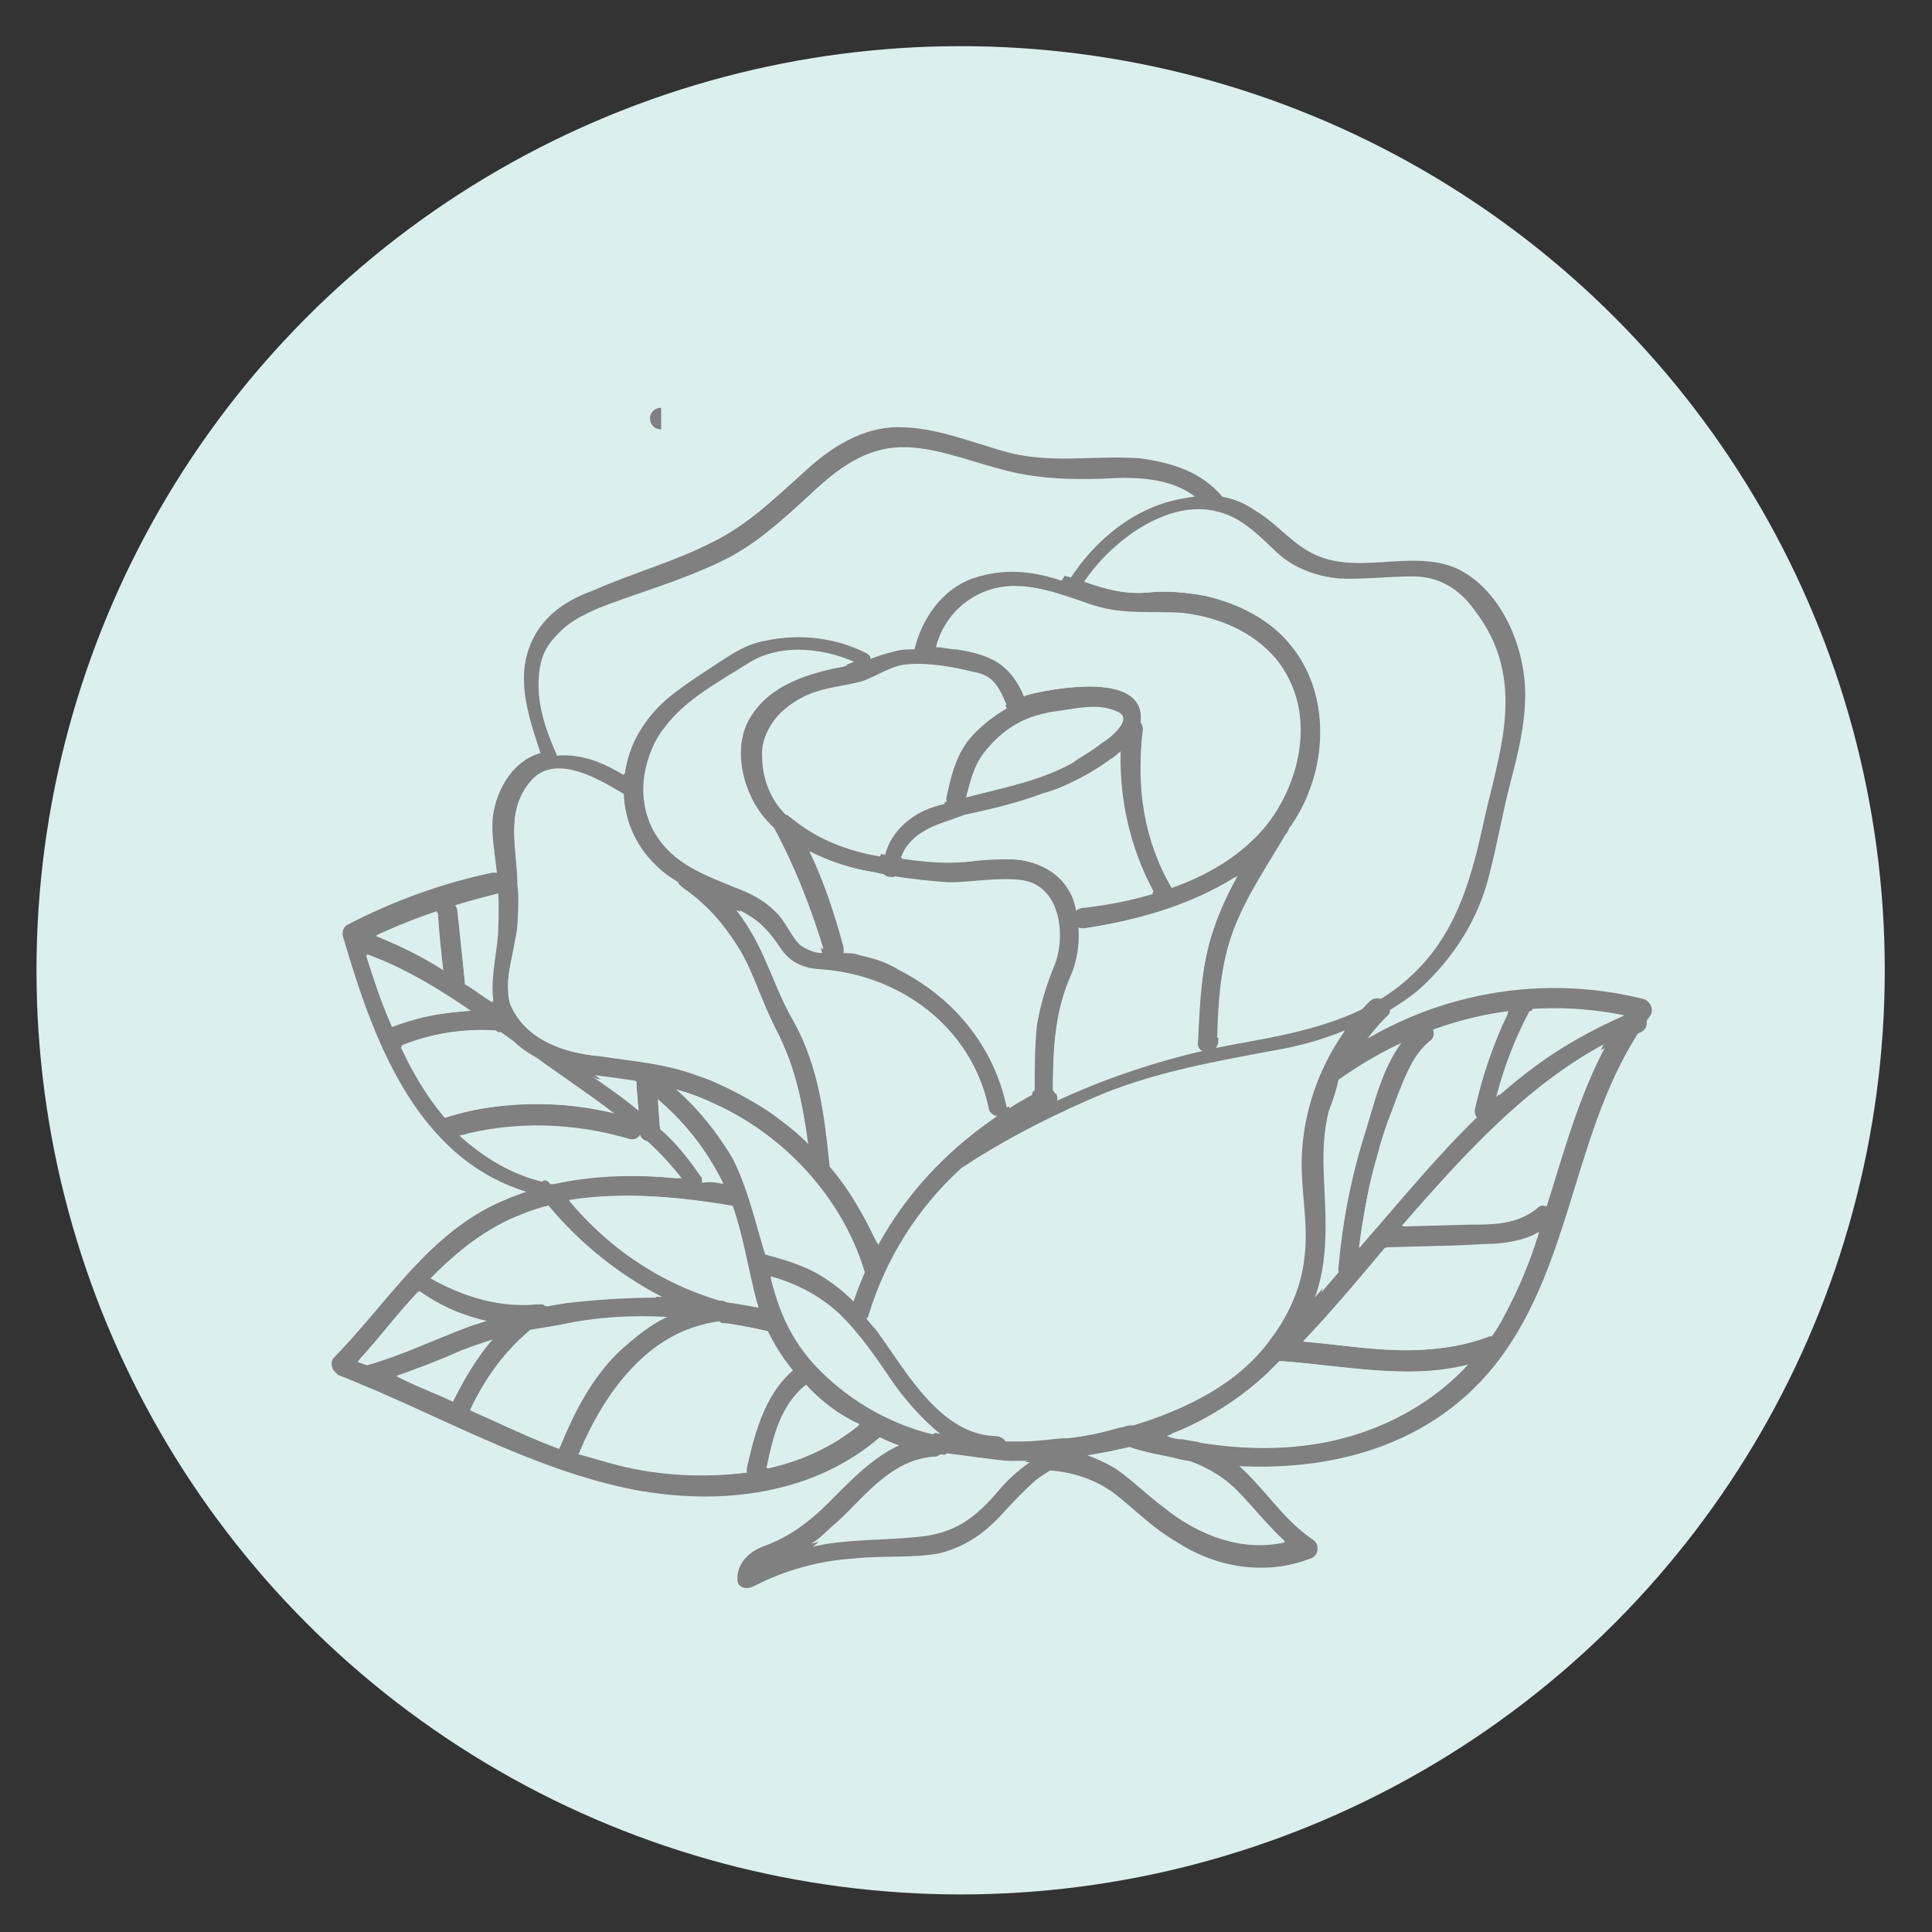 <?xml version="1.0" encoding="utf-8"?>
<!-- Generator: Adobe Illustrator 25.2.3, SVG Export Plug-In . SVG Version: 6.00 Build 0)  -->
<svg version="1.1" id="Layer_1" xmlns="http://www.w3.org/2000/svg" xmlns:xlink="http://www.w3.org/1999/xlink" x="0px" y="0px"
	 viewBox="0 0 180 180" style="enable-background:new 0 0 180 180;" xml:space="preserve">
<rect x="0" y="0" width="180" height="180" fill="#333333" stroke="none"/>
<style type="text/css">
	.st0{fill:#DBEFEE;}
	.st1{fill:#808080;stroke:#808080;stroke-width:2;stroke-miterlimit:10;}
	.st2{fill:#808080;}
</style>
<circle class="st0" cx="89.5" cy="90.4" r="86.1"/>
<path class="st1" d="M61.6,39L61.6,39C61.5,39,61.5,39,61.6,39C61.5,39,61.6,39,61.6,39z"/>
<g>
	<g>
		<path class="st2" d="M83.7,81c0.3-3.2,3.4-4.3,6.1-4.9c2.6-0.5,4.9-1.2,7.3-2c2.2-0.9,4.3-1.9,6.3-3.2c1.4-1,2.9-2.2,2.9-4.1
			c0-4.1-7.8-2.7-10-2.2c-2.2,0.5-3.9,1.9-5.4,3.6c-1.7,1.7-2.2,3.7-2.7,6c-0.3,1.2,1.5,1.5,1.9,0.3c0.5-2,0.9-3.6,2.4-5.1
			c1.4-1.7,3.4-2.7,5.6-3.1c1.9-0.2,4.1-0.9,6,0c1.7,0.7-1,2.7-1.4,2.9c-0.9,0.7-1.7,1.2-2.6,1.7c-3.4,1.9-7.5,2.7-11.2,3.6
			c-3.1,0.7-6.3,2.6-6.6,6.1C81.8,81.9,83.7,82.2,83.7,81L83.7,81z"/>
		<path class="st2" d="M95.6,65.2c-1.4-3.2-3.1-4.3-6.5-4.8c-1.7-0.3-3.9-0.5-5.8-0.2c-1.9,0.3-3.2,1.5-5.1,1.9
			c-3.4,0.7-6.8,1.9-8.5,5.1c-1.5,2.9-0.3,7,1.7,9.2c2.6,2.9,6.5,4.3,10.2,4.9c2.2,0.5,4.4,0.7,6.6,0.9c2.2,0.2,4.6-0.3,6.8-0.2
			c3.6,0.5,4.1,5.1,3.1,7.8c-0.7,1.9-1.4,3.7-1.7,5.8c-0.3,2.4-0.3,4.6-0.2,7c0,1.2,1.9,1,1.9-0.2c0-4.1,0-7.8,1.7-11.6
			c0.9-2.2,0.9-4.6,0.2-7c-0.9-2.2-2.7-3.4-5.1-3.7c-1.7-0.2-3.4,0-4.9,0.2c-2.2,0-4.4,0-6.5-0.5c-3.7-0.5-7.5-1.7-10.4-4.4
			c-1.4-1.4-2-3.2-2-5.3c0-2.4,1.7-4.1,3.6-5.1c1.7-0.9,3.4-1,5.1-1.4c1.5-0.3,2.9-1.5,4.6-1.7c2-0.2,4.3,0.2,6.3,0.7
			c1.9,0.3,2.4,1.5,3.1,3.1C94.2,67.1,96.1,66.4,95.6,65.2L95.6,65.2z"/>
		<path class="st2" d="M87.1,61.1c0.5-3.2,2.9-5.8,6.1-6.3c2.9-0.5,6,0.9,8.7,1.7c2.9,0.9,5.4,0.5,8.3,0.7c3.2,0.3,6.5,1.7,8.7,4.3
			c4.1,4.8,2.2,12.4-1.9,16.5c-4.1,4.1-10.6,6-16.2,6.6c-1.2,0.2-1,2,0.2,1.9c6.5-1,13.6-3.1,18.2-8.2c4.3-4.8,5.3-12.8,1.2-18
			c-2-2.6-5.1-4.1-8.2-4.8c-1.7-0.3-3.6-0.5-5.3-0.3c-2,0.2-3.9-0.3-5.8-1c-3.4-1-6.8-2.2-10.4-0.9c-3.1,1.2-5.1,4.1-5.6,7.1
			C85,62,86.9,62.3,87.1,61.1L87.1,61.1z"/>
		<path class="st2" d="M104.6,67.6c-0.7,5.6,0.3,11.2,3.1,16.2c0.7,1,2.2,0,1.5-1c-2.6-4.4-3.4-9.5-2.7-14.6
			C106.6,66.8,104.8,66.2,104.6,67.6z"/>
		<path class="st2" d="M80.9,60.6c-2.9-1.5-6.3-2-9.5-1.2c-1.5,0.3-2.9,1.2-4.3,2c-1.5,1-3.2,2-4.6,3.2c-4.8,3.9-6.1,11.1-1.7,15.7
			c2.2,2.4,5.4,3.2,8.3,4.6c1.7,0.9,2.6,1.9,3.6,3.4c0.9,1.4,2.2,1.9,3.7,2c7.5,0.5,14.1,5.4,15.7,12.9c0.2,1.2,2.2,1,1.9-0.2
			c-1.2-5.6-4.9-10.4-10.2-12.9c-1.2-0.5-2.6-1-3.7-1.4c-1.5-0.3-4.1,0-5.3-1c-1-0.9-1.5-2.2-2.4-3.2c-1-1-2.4-1.5-3.7-2.2
			c-3.1-1.2-5.8-2.2-7.5-5.1c-1.7-2.9-1.4-6.8,0.7-9.4c1.9-2.6,5.1-4.3,7.8-6c3.1-2,7.5-1.4,10.6,0.2C81.1,63,81.9,61.3,80.9,60.6
			L80.9,60.6z"/>
		<path class="st2" d="M72.1,77.1c2,3.7,3.6,7.8,4.8,11.9c0.3,1.2,2,0.5,1.9-0.7c-1.2-4.3-2.9-8.5-4.9-12.4
			C73.1,74.9,71.6,76.1,72.1,77.1z"/>
		<path class="st2" d="M63.6,82.7c2.2,1.5,3.9,3.4,5.3,5.8c1.4,2.2,2,4.8,3.2,7.1c2.4,4.3,2.9,8.7,3.4,13.4c0.2,1.2,2,1,1.9-0.2
			c-0.5-4.8-1-9.5-3.4-14c-1.4-2.6-2.2-5.1-3.6-7.7c-1.4-2.4-3.2-4.6-5.6-6.1C63.9,80.7,62.5,82.1,63.6,82.7L63.6,82.7z"/>
		<path class="st2" d="M118.2,76.8c-1.9,3.1-3.9,6.1-5.1,9.7c-1.2,3.4-1.4,7.1-1.5,10.7c0,1.2,1.9,1,1.9-0.2c0.2-3.4,0.3-7,1.5-10.4
			c1.2-3.2,3.2-6.1,4.9-9C120.6,76.6,118.9,75.8,118.2,76.8L118.2,76.8z"/>
		<path class="st2" d="M81.1,122.6c2.7-8.8,9-15.3,17-19.6c1-0.5,0-2.2-1-1.5c-8.5,4.4-15.1,11.4-17.9,20.8
			C78.7,123.3,80.6,123.6,81.1,122.6L81.1,122.6z"/>
		<path class="st2" d="M89.3,109c4.4-2.9,9-5.3,13.8-7.1c5.1-2,10.2-3.1,15.5-3.9c4.9-1,9.7-2.6,13.6-5.8c3.2-2.9,5.6-6.6,6.6-10.9
			c0.7-2.7,1.2-5.6,1.9-8.3c0.7-2.7,1.4-5.4,1.4-8.3c0-4.4-2.2-9.7-6.3-11.7c-4.4-2-9.7,0.9-14-1.7c-1.7-1-3.1-2.7-4.8-3.7
			c-2-1.4-4.1-1.7-6.5-1.2c-4.9,0.7-9,4.3-11.4,8.5c-0.7,1,1.2,1.9,1.7,0.9c2.4-4.3,8.3-9,13.6-7.3c2,0.7,3.6,2.4,5.1,3.7
			c1.7,1.4,3.7,2.2,5.8,2.4c2.2,0.2,4.6-0.2,6.8-0.2c3.4,0,5.6,2.2,7,5.3c2.6,5.8,0.2,11.7-1,17.5c-1.2,5.3-2.6,9.9-6.5,13.6
			c-4.3,4.1-10,5.3-15.5,6.3c-9.9,1.7-19.2,5.4-27.6,11.1C87.2,108.1,88.2,109.6,89.3,109L89.3,109z"/>
		<path class="st2" d="M59.3,72.7c-2.6-1.4-5.1-2.9-8-2.7s-4.8,2.9-5.3,5.6c-0.3,1.5,0,3.2,0.2,4.9c0.3,2.2,0.3,4.4,0.2,6.6
			c-0.3,3.4-1.4,6.5,1,9.4c2,2.4,5.3,3.2,8.2,3.7c3.9,0.5,7.3,0.9,10.9,2.6c6.5,2.9,11.9,8.7,14,15.5c0.3,1.2,2.2,0.5,1.9-0.7
			c-1.7-5.4-5.3-10-9.9-13.4c-2.2-1.7-4.6-3.1-7.3-3.9c-3.1-1.2-6.1-1.4-9.4-1.9c-3.2-0.3-7-1.5-8.2-5.1c-0.7-1.9,0.2-4.1,0.5-6
			c0.2-1.7,0.2-3.4,0.2-5.1c-0.2-3.2-1.2-6.8,1.2-9.5c2.4-2.7,6.8,0.2,9,1.5C59.5,75.1,60.3,73.4,59.3,72.7L59.3,72.7z"/>
		<path class="st2" d="M59.5,101c3.6,2.6,6.3,5.8,8.2,9.9c1.5,3.4,1.9,7.1,2.9,10.7c2.2,7.3,9.4,12.6,16.7,14.1
			c1.2,0.3,1.5-1.5,0.3-1.9c-4.3-0.9-8.2-3.1-11.2-6.1c-2.9-2.9-4.1-6.1-4.9-10c-0.9-3.4-1.5-6.6-3.2-9.7c-1.9-3.2-4.4-6.1-7.5-8.2
			C59.8,98.7,58.5,100.3,59.5,101L59.5,101z"/>
		<path class="st2" d="M127.6,93.3c-3.7,3.7-6,8.8-6.3,14.1c-0.2,3.4,0.7,6.6,0.2,10c-0.3,2.6-1.4,4.9-2.9,7
			c-3.1,4.3-8.2,6.6-12.9,8.2c-3.4,1-6.8,1.5-10.2,1.5c-2.6,0.2-5.3-0.5-7.8-0.7c-1.2-0.2-1.5,1.7-0.3,1.9c2.6,0.3,4.9,0.7,7.5,0.9
			c3.2,0.2,6.5-0.5,9.5-1.2c5.3-1.2,10.4-3.6,14.3-7.3c3.7-3.7,5.4-8.5,5.3-13.8c-0.2-3.6-0.5-7,0.3-10.6c0.9-3.4,2.7-6.5,5.1-8.8
			C129.9,93.8,128.6,92.4,127.6,93.3z"/>
		<path class="st2" d="M52.3,70.2c-1-2.7-2.2-5.8-1.5-8.8c0.7-3.7,5.4-4.9,8.7-6.1c2.9-1,5.8-2,8.5-3.4c2.7-1.5,5.1-3.4,7.3-5.6
			s4.8-4.3,8-4.6c3.2-0.3,6.8,1.2,9.9,2c3.2,0.9,6.3,1,9.5,0.9c3.2-0.2,7.3-0.2,9.7,2.7c0.9,0.9,2.4-0.2,1.5-1
			c-2-2.4-4.8-3.2-7.7-3.6c-4.1-0.3-8,0.5-12.1-0.5c-3.4-0.9-6.8-2.4-10.4-2.4c-3.4,0-6.3,1.9-8.7,4.1c-2.9,2.6-5.4,5.1-9,6.8
			c-3.4,1.7-7.1,2.7-10.7,4.3C52.5,56,50,57.7,49.1,61c-0.9,3.2,0.5,6.8,1.5,9.9C51,71.9,52.8,71.3,52.3,70.2L52.3,70.2z"/>
		<path class="st2" d="M93,133.8c-5.1-0.2-8.3-6-10.9-9.5c-1.4-1.9-2.9-3.6-4.8-4.9c-1.9-1.4-4.1-2-6.3-2.6
			c-1.2-0.3-1.5,1.5-0.3,1.9c2.7,0.9,5.1,1.7,7.3,3.7c2,1.9,3.4,4.3,5.1,6.5c2.6,3.4,5.8,6.8,10.2,7C94.5,135.8,94.4,134,93,133.8
			L93,133.8z"/>
		<path class="st2" d="M104.9,134.8c12.4,3.6,27.4,2.6,35.4-9c6.5-9.4,6.5-21.8,13.4-31.1c0.3-0.3,0.3-1-0.2-1.4
			c-0.2-0.2-0.3-0.2-0.3-0.2c-10.2-2.6-21.1-0.3-29.4,6.1c-1,0.7,0.2,2.4,1,1.5c8-6.1,18.2-8.2,27.9-5.8l-0.5-1.5
			c-6.5,8.5-7.1,19.7-12.1,29.1c-2.9,5.4-7.8,9.2-13.6,11.1c-6.8,2.2-14.3,1.4-21.1-0.7C104.1,132.4,103.7,134.5,104.9,134.8
			L104.9,134.8z"/>
		<path class="st2" d="M120.6,125.8c10.2-10.4,18-24.2,32.2-29.6c1.2-0.5,0.5-2.2-0.7-1.9c-14.5,5.6-22.5,19.6-32.8,30.3
			C118.2,125.5,119.7,126.7,120.6,125.8L120.6,125.8z"/>
		<path class="st2" d="M119.2,126.8c6.6,0.5,13.6,2.2,20.1-0.5c1.2-0.5,0.5-2.2-0.7-1.9c-6.1,2.6-12.8,0.9-19.1,0.3
			C118.4,124.8,118,126.7,119.2,126.8L119.2,126.8z"/>
		<path class="st2" d="M129.4,116.3c2.9-0.2,6-0.2,8.8-0.3c2.2,0,4.3-0.3,6-1.9c1-0.9-0.2-2.4-1-1.5c-1.9,1.5-4.1,1.5-6.3,1.5
			l-7.5,0.2C128.1,114.4,128.2,116.3,129.4,116.3L129.4,116.3z"/>
		<path class="st2" d="M126.4,118.3c0.3-3.7,1-7.3,2-10.9c0.5-1.9,1.2-3.7,1.9-5.6c0.7-1.7,1.4-3.6,2.9-4.8c1-0.7-0.2-2.4-1-1.5
			c-2.9,2.2-3.9,6.3-4.9,9.7c-1.4,4.3-2.2,8.5-2.6,12.9C124.5,119.2,126.4,119.5,126.4,118.3L126.4,118.3z"/>
		<path class="st2" d="M139.3,103.7c0.7-3.4,1.9-6.6,3.4-9.5c0.5-1-1.2-1.9-1.7-0.9c-1.7,3.2-2.9,6.6-3.6,10
			C137.1,104.5,139,104.9,139.3,103.7L139.3,103.7z"/>
		<path class="st2" d="M80.6,132.3c-6.3,5.6-15.3,6-23,4.1c-8.8-2-16.8-7-25.4-10.2c0.2,0.5,0.2,1,0.3,1.5c4.8-4.9,8.5-11.1,15-14.1
			s14.3-2.4,21.1-1.2c1.2,0.2,1.5-1.7,0.3-1.9c-7.3-1.2-15.1-1.7-22.1,1.4c-6.8,2.9-10.7,9.5-15.7,14.6c-0.3,0.3-0.3,1,0.2,1.4
			l0.2,0.2c9.2,3.6,17.9,8.8,27.6,10.7c8,1.5,16.8,0.5,23.1-5.1C83,132.8,81.4,131.6,80.6,132.3L80.6,132.3z"/>
		<path class="st2" d="M71.9,122.1c-6.3-1.4-12.8-1.7-19.1-0.7c-3.1,0.5-6.1,1.2-9.2,2.2c-3.4,1.2-6.5,2.9-10,3.6
			c-1.2,0.3-0.5,2,0.7,1.9c3.1-0.7,5.8-2,8.7-3.2c3.1-1.2,6.1-1.9,9.2-2.4c6.5-1,12.9-0.9,19.2,0.5
			C72.8,124.1,73.1,122.2,71.9,122.1L71.9,122.1z"/>
		<path class="st2" d="M67.8,121.4c-6.3-1.7-11.7-5.4-15.7-10.7c-0.7-1-2.4,0.2-1.5,1c4.3,5.4,10.2,9.5,16.8,11.4
			C68.7,123.6,69,121.7,67.8,121.4z"/>
		<path class="st2" d="M50.3,121.5c-3.6,0.3-7.1-0.7-10-2.6c-1-0.7-2.2,0.7-1.2,1.4c3.4,2.4,7.3,3.4,11.4,3.1
			C51.7,123.4,51.5,121.4,50.3,121.5L50.3,121.5z"/>
		<path class="st2" d="M67,121.2c-3.6,0.3-6.6,2.2-9.2,4.6c-2.9,2.6-4.4,6-5.8,9.4c-0.5,1.2,1.2,2,1.7,0.9c2.6-6,6.5-12.3,13.4-12.9
			C68.3,122.9,68.3,121,67,121.2L67,121.2z"/>
		<path class="st2" d="M48.8,121.9c-3.1,2.4-5.4,5.6-7,9.2c-0.5,1.2,1.2,2,1.7,0.9c1.4-3.2,3.6-6.1,6.3-8.3
			C50.8,122.7,49.8,121,48.8,121.9L48.8,121.9z"/>
		<path class="st2" d="M74.5,127.2c-3.1,2.2-4.1,6-4.9,9.5c-0.3,1.2,1.5,1.5,1.9,0.3c0.7-3.1,1.4-6.3,4.1-8.3
			C76.5,128,75.3,126.5,74.5,127.2z"/>
		<path class="st2" d="M50.6,109.8c-10.6-2.4-14.3-13.6-17-22.8l-0.3,1c4.3-2.2,8.7-3.7,13.3-4.8c1.2-0.3,0.5-2-0.7-1.9
			c-4.8,1-9.4,2.7-13.6,4.9c-0.3,0.2-0.5,0.7-0.3,1.2c2.9,9.9,7.1,21.4,18.4,24C51.5,112,51.8,110.1,50.6,109.8L50.6,109.8z"/>
		<path class="st2" d="M33.6,88.7c6,2,11.1,6.1,16.2,9.7c4.9,3.6,10.4,6.8,14.1,11.9c0.7,1,2.4,0,1.5-1c-3.9-5.3-9.7-8.8-15-12.8
			c-5.1-3.7-10.2-7.7-16.3-9.7C32.8,86.5,32.4,88.4,33.6,88.7L33.6,88.7z"/>
		<path class="st2" d="M59,104.2c-5.8-1.7-11.9-1.9-17.7,0c-1.2,0.3-0.5,2.2,0.7,1.9c5.4-1.5,11.2-1.5,16.7,0.2
			C59.8,106.4,60.2,104.5,59,104.2L59,104.2z"/>
		<path class="st2" d="M46.2,94.2c-3.2-0.2-6.6,0.3-9.7,1.5c-1.2,0.3-0.5,2.2,0.7,1.9c2.9-1,6-1.5,9.2-1.4
			C47.6,96,47.4,94.2,46.2,94.2L46.2,94.2z"/>
		<path class="st2" d="M43.3,91.4l-0.7-6.6c-0.2-1.2-2-1-1.9,0.2l0.7,6.6C41.6,92.8,43.5,92.6,43.3,91.4L43.3,91.4z"/>
		<path class="st2" d="M61.5,105.4l-0.3-4.4c0-1.2-2-1-1.9,0.2l0.3,4.4C59.8,106.7,61.7,106.6,61.5,105.4z"/>
		<path class="st2" d="M87.1,133.8c-4.3,0.3-7.1,3.4-10,6.3c-1.7,1.7-3.6,3.1-5.8,3.9c-1.4,0.5-2.6,1.5-2.6,3.1c0,0.9,0.9,1,1.5,0.7
			c2.9-1.5,6.1-2.4,9.4-2.6c2.7-0.3,5.4,0,8-0.5c2.6-0.7,4.3-2,6-3.9c0.9-1,1.9-2,2.9-2.9c1.2-0.9,2.4-1.5,3.7-2.2
			c1-0.7,0-2.2-1-1.5c-2.4,1.4-4.4,2.6-6.1,4.6c-2.2,2.6-4.1,4.1-7.7,4.4c-2.9,0.3-5.8,0.2-8.7,0.7c-2.7,0.5-5.3,1.4-7.7,2.6
			l1.5,0.7c0-1.2,2.7-1.7,3.6-2c1.5-0.9,2.7-1.9,3.9-3.1c2.7-2.6,5.1-6,9.2-6.1C88.4,135.7,88.4,133.6,87.1,133.8L87.1,133.8z"/>
		<path class="st2" d="M97.9,137c2.4,0.2,4.6,1,6.5,2.6c1.7,1.4,3.2,2.9,5.3,4.1c3.7,2.4,8.3,3.1,12.4,1.5c0.7-0.2,0.9-1.2,0.3-1.7
			c-2.6-1.7-4.3-4.4-6.5-6.5c-2.4-2.4-5.6-3.2-8.8-3.9c-1.2-0.3-1.5,1.5-0.3,1.9c3.2,0.7,6,1.5,8.3,3.7c2,2,3.7,4.4,6.1,6.1
			c0.2-0.5,0.2-1,0.3-1.7c-4.6,1.7-9.2,0.2-12.9-2.7c-1.5-1.2-2.9-2.7-4.6-3.7c-1.7-1-3.6-1.7-5.6-1.7C97.1,135,96.8,136.9,97.9,137
			L97.9,137z"/>
	</g>
	<path class="st0" d="M109.3,135.8c-1.4-0.3-2.7-0.5-4.1-1c-0.3,0.2-0.9,0.2-1.2,0.3c-0.9,0.2-1.7,0.3-2.7,0.5
		c0.9,0.3,1.7,0.7,2.6,1.2c1.7,1.2,3.1,2.6,4.6,3.7c3.2,2.6,7.3,4.1,11.2,3.2c-1.7-1.5-3.1-3.4-4.8-4.9
		C113.4,137.4,111.6,136.4,109.3,135.8z"/>
	<path class="st0" d="M142.5,94.2c-1.4,2.6-2.4,5.3-3.1,8c3.4-3.1,7.5-5.6,11.7-7.5C148.5,94.2,145.6,94,142.5,94.2
		C142.7,94.2,142.5,94.2,142.5,94.2z"/>
	<path class="st0" d="M69.5,136.7c0.7-3.4,1.7-6.8,4.3-9c-1-1.2-1.7-2.4-2.4-3.7c-1.2-0.3-2.4-0.5-3.6-0.7c-0.2,0-0.3,0-0.5,0
		l-0.3-0.2l0,0c-6.6,0.9-10.7,6.6-13.1,12.4c1.2,0.3,2.4,0.7,3.6,1c3.9,1,8,1.2,12.1,0.7C69.4,137,69.4,136.9,69.5,136.7z"/>
	<path class="st0" d="M87.7,135.5c-0.2,0-0.3,0.2-0.5,0.2c-4.1,0.2-6.5,3.6-9.2,6.1c-0.9,0.7-1.5,1.5-2.4,2c0.3,0,0.7-0.2,1-0.2
		c2.9-0.5,5.8-0.3,8.7-0.7c3.4-0.3,5.4-1.9,7.7-4.4c0.9-0.9,1.7-1.7,2.7-2.4c-0.3,0-0.7,0-1,0C92.2,136.2,89.9,135.8,87.7,135.5z"/>
	<path class="st0" d="M87.6,133.6c-1.7-1.4-3.2-3.1-4.4-4.8c-1.5-2.2-3.1-4.6-5.1-6.5c-1.9-1.7-3.9-2.7-6.3-3.4c0.9,3.2,2,6,4.6,8.5
		C79.4,130.6,83.3,132.8,87.6,133.6L87.6,133.6z"/>
	<path class="st0" d="M75.1,129c-2.4,1.9-3.1,4.9-3.7,7.8c3.2-0.7,6.1-2,8.7-4.1C78.2,131.8,76.5,130.6,75.1,129z"/>
	<path class="st0" d="M57.8,125.8c1.4-1.2,2.7-2.4,4.4-3.1c-3.4-0.2-6.6,0-9.9,0.7c-1,0.2-1.9,0.3-2.9,0.5c-2.4,2-4.3,4.6-5.6,7.5
		c2.7,1.2,5.6,2.6,8.3,3.6C53.5,131.6,55.1,128.4,57.8,125.8z"/>
	<path class="st0" d="M43,125.8c-2,0.9-4.1,1.7-6.1,2.4c1.7,0.9,3.4,1.5,5.3,2.4c1-2,2.2-4.1,3.7-5.8
		C44.9,125.1,43.8,125.5,43,125.8z"/>
	<path class="st0" d="M138.3,115.9c-2.9,0.2-6,0.2-8.8,0.3c-0.2,0-0.2,0-0.3,0c-2.6,3.1-5.1,6.1-7.8,8.8c5.8,0.5,11.7,1.7,17.4-0.5
		h0.2c0.5-0.7,0.9-1.4,1.2-2c1.4-2.6,2.4-5.1,3.2-7.7C141.9,115.6,140.1,115.9,138.3,115.9z"/>
	<path class="st0" d="M105.3,132.8h0.3c4.9-1.5,9.9-3.9,12.9-8.2c1.5-2,2.6-4.4,2.9-7c0.5-3.4-0.3-6.6-0.2-10
		c0.2-4.1,1.7-8.2,4.1-11.6c-2.2,0.9-4.4,1.5-6.8,1.9c-5.3,1-10.4,1.9-15.5,3.9c-4.6,1.9-9.2,4.3-13.4,7c-4.1,3.7-7.1,8.5-8.7,13.8
		c0,0,0,0.2-0.2,0.2c0.3,0.5,0.9,1,1.2,1.5c2.6,3.6,5.8,9.4,10.9,9.5c0.3,0,0.7,0.2,0.9,0.5c0.5,0,0.9,0,1.4,0
		c1.4,0,2.7-0.2,3.9-0.3c0.2,0,0.3,0,0.5,0c1.7-0.2,3.2-0.5,4.8-1C104.8,133,104.9,132.8,105.3,132.8z"/>
	<path class="st0" d="M130.6,114.2l6.1-0.2c2.2,0,4.6,0,6.3-1.5c0.3-0.2,0.7-0.3,1-0.2c1.7-5.1,3.1-10.2,5.4-15
		C142,101.3,136.2,107.8,130.6,114.2z"/>
	<path class="st0" d="M45.2,123.1c-2.2-0.5-4.3-1.4-6.1-2.7h-0.2c-1.9,2-3.7,4.4-5.6,6.5l0.9,0.3c3.2-0.9,6.3-2.4,9.5-3.6
		C44.2,123.4,44.7,123.3,45.2,123.1z"/>
	<path class="st0" d="M119.2,126.8L119.2,126.8c-0.3,0.3-0.7,0.7-1,1c-2.7,2.6-6,4.6-9.5,6c0.5,0.2,1,0.3,1.5,0.3
		c5.3,1,10.9,1.2,16.2-0.5c3.9-1.2,7.5-3.4,10.2-6.3C131,128.5,125,127.2,119.2,126.8z"/>
	<path class="st0" d="M55.2,100.3c1.4,1,2.9,2,4.3,3.2l-0.2-2.4V101l0,0c-1.2-0.2-2.6-0.3-3.7-0.5L55.2,100.3z"/>
	<path class="st0" d="M87.9,107.9c0-0.2,0.2-0.3,0.3-0.5l0.3-0.2c1.2-1.2,2.6-2.2,3.9-3.2c-0.2-0.2-0.3-0.3-0.3-0.7
		c-1.5-7.5-8.2-12.4-15.7-12.9c-1.5-0.2-2.9-0.5-3.7-2c-1-1.5-1.9-2.7-3.6-3.4l-0.5-0.2c0.7,0.9,1.2,1.7,1.7,2.6
		c1.4,2.6,2.2,5.3,3.6,7.7c2.4,4.3,2.9,8.8,3.4,13.6c1.9,2.2,3.2,4.6,4.4,7.1C83.3,113,85.4,110.3,87.9,107.9z"/>
	<path class="st0" d="M111.6,97.2L111.6,97.2c0.2-3.7,0.3-7.3,1.5-10.9c0.5-1.5,1.4-3.1,2-4.6c-4.3,2.7-9.4,4.1-14.1,4.8
		c-0.2,0-0.3,0-0.5,0c0.2,1.5,0,3.1-0.7,4.4c-1.5,3.4-1.7,7-1.7,10.7c0,0,0.2,0.2,0.2,0.3C102.7,99.9,107.1,98.4,111.6,97.2z"/>
	<path class="st0" d="M58.1,72.2c0.5-2.9,2-5.4,4.3-7.3c1.5-1.2,3.1-2.2,4.6-3.2c1.4-0.9,2.6-1.7,4.3-2c3.2-0.7,6.6-0.3,9.5,1.2
		c0.2,0.2,0.3,0.2,0.3,0.5c0.7-0.3,1.4-0.5,2.2-0.7c0.7-0.2,1.2-0.2,1.9-0.2c0.7-2.9,2.6-5.6,5.4-6.6c2.9-1,5.6-0.7,8.3,0.2
		c2.4-3.9,6.5-7.1,11.1-7.8h0.3c-2.4-1.4-5.4-1.4-8-1.4c-3.2,0.2-6.5,0.2-9.5-0.9c-3.1-0.9-6.6-2.4-9.9-2c-3.4,0.3-5.6,2.4-8,4.6
		c-2.4,2.2-4.6,4.1-7.3,5.6c-2.7,1.4-5.6,2.4-8.5,3.4c-3.1,1.2-7.8,2.4-8.7,6.1c-0.7,3.1,0.3,6,1.5,8.7
		C54.4,70.2,56.4,71.2,58.1,72.2z"/>
	<path class="st0" d="M79.7,63.9c-1.7,0.3-3.6,0.5-5.1,1.4c-1.9,1-3.7,2.7-3.6,5.1c0,2,0.7,3.9,2,5.3l0.2,0.2c0.2,0,0.3,0.2,0.5,0.3
		l0,0c2.4,2,5.3,3.1,8.3,3.6c0.7-2.7,3.4-4.3,6-4.9c0-0.2,0-0.3,0-0.5c0.7-2.2,1-4.3,2.7-6c0.9-0.9,1.9-1.7,3.1-2.4
		c-0.7-1.5-1.4-2.7-3.1-3.1c-2-0.3-4.3-0.9-6.3-0.7C82.8,62.3,81.4,63.5,79.7,63.9z"/>
	<path class="st0" d="M69.5,62.2c-2.7,1.7-6,3.4-7.8,6c-2,2.7-2.4,6.5-0.7,9.4s4.6,3.9,7.5,5.1c1.4,0.5,2.7,1.2,3.7,2.2
		c1,0.9,1.5,2.4,2.4,3.2c0.5,0.3,1.2,0.7,2,0.7c-1-3.9-2.6-7.8-4.6-11.6c-0.2-0.2-0.5-0.5-0.7-0.7c-2-2.4-3.2-6.3-1.7-9.2
		c1.7-3.2,5.1-4.4,8.5-5.1c0.3,0,0.7-0.2,0.9-0.2C76.2,60.8,72.2,60.5,69.5,62.2z"/>
	<path class="st0" d="M55.9,98.4c3.2,0.3,6.3,0.7,9.4,1.9c2.6,1,5.1,2.4,7.3,3.9c1,0.7,1.9,1.5,2.7,2.4c-0.5-3.7-1.2-7.3-3.1-10.9
		c-1.2-2.4-2-4.9-3.2-7.1c-1.4-2.2-3.1-4.3-5.3-5.8c-0.2-0.2-0.2-0.2-0.3-0.3c-0.9-0.5-1.7-1.2-2.6-1.9c-1.7-1.7-2.6-3.9-2.7-6.3
		c-2.4-1.4-6.5-3.9-8.7-1.4c-2.4,2.7-1.2,6.3-1.2,9.5c0.2,1.7,0.2,3.4-0.2,5.1c-0.3,1.9-1,4.1-0.5,6C48.9,96.9,52.5,98.1,55.9,98.4z
		"/>
	<path class="st0" d="M40.8,85c-1.9,0.7-3.9,1.4-5.8,2.2c2.2,0.9,4.3,1.9,6.3,3.2C41.1,88.7,40.9,86.8,40.8,85z"/>
	<path class="st0" d="M56.6,103.5c-2.2-1.7-4.6-3.4-7-4.9c-1.2-0.9-2.2-1.7-3.4-2.6c-3.1-0.2-6.1,0.3-8.8,1.4c1,2.4,2.4,4.6,4.1,6.6
		C46.4,102.7,51.5,102.5,56.6,103.5z"/>
	<path class="st0" d="M34.1,89c0.7,2.2,1.4,4.4,2.4,6.6l0,0c2.2-0.9,4.6-1.2,7-1.4C40.6,92.1,37.5,90.2,34.1,89z"/>
	<path class="st0" d="M51.3,110.3L51.3,110.3c3.9-0.9,8-0.9,11.9-0.5c-1.2-1.4-2.4-2.7-3.7-3.9c-0.2,0.2-0.5,0.3-0.9,0.2
		c-5.1-1.5-10.6-1.7-15.8-0.3c2.2,2,4.8,3.6,7.7,4.3C50.8,109.8,51.1,110.1,51.3,110.3z"/>
	<path class="st0" d="M109.2,82.7c2.9-1,5.8-2.6,7.8-4.8c4.1-4.1,5.8-11.7,1.9-16.5c-2.2-2.6-5.4-3.9-8.7-4.3
		c-2.9-0.2-5.4,0.2-8.3-0.7c-2.7-0.9-5.8-2.2-8.7-1.7c-2.9,0.5-5.3,2.7-6,5.6c0.7,0,1.2,0.2,1.9,0.2c3.2,0.5,5.1,1.4,6.3,4.4
		c0.3-0.2,0.5-0.2,0.9-0.3c2.2-0.5,9.9-1.9,10,2.2c0,0.2,0,0.2,0,0.3c0.2,0.2,0.2,0.5,0.2,0.7C105.8,72.9,106.8,78.2,109.2,82.7
		C109.2,82.6,109.2,82.6,109.2,82.7z"/>
	<path class="st0" d="M43.3,91.4c0,0.2,0,0.2,0,0.3c0.9,0.5,1.7,1.2,2.6,1.7c-0.3-2,0.2-4.1,0.3-6.5c0.2-1.2,0.2-2.4,0.2-3.6
		c-1.2,0.3-2.6,0.7-3.7,1c0,0.2,0,0.2,0,0.3L43.3,91.4z"/>
	<path class="st0" d="M96.4,101.6c0-2,0-3.9,0.2-6c0.3-1.9,0.9-3.9,1.7-5.8c1-2.7,0.5-7.3-3.1-7.8c-2.2-0.3-4.6,0.2-6.8,0.2
		c-1.7,0-3.4-0.2-5.3-0.5c-0.2,0-0.5,0-0.7-0.2c-0.2,0-0.5,0-0.7-0.2c-2.2-0.3-4.3-1-6.3-2c1.4,2.9,2.4,6,3.2,9c0,0.2,0,0.3,0,0.5
		c0.5,0,1,0,1.5,0.2c1.4,0.3,2.6,0.7,3.7,1.4c5.1,2.6,8.8,7.1,10,12.8C94.7,102.7,95.6,102.1,96.4,101.6z"/>
	<path class="st0" d="M123.8,103.5c-0.9,3.6-0.3,6.8-0.3,10.6c0,2.4-0.2,4.6-1,6.8c0.7-0.9,1.4-1.5,2-2.4c-0.2-0.2-0.2-0.3-0.2-0.5
		c0.3-4.4,1.2-8.7,2.6-12.9c0.9-2.6,1.7-5.4,3.2-7.7c-1.9,0.9-3.7,2-5.4,3.2C124.5,101.6,124.2,102.5,123.8,103.5z"/>
	<path class="st0" d="M101,54.2L101,54.2c2,0.7,3.9,1.2,6,1c1.7-0.2,3.6,0,5.3,0.3c3.1,0.7,6.3,2.2,8.2,4.8
		c3.7,4.9,3.2,12.3-0.5,17.2c0,0,0,0.2-0.2,0.2c-1.7,2.9-3.7,5.8-4.9,9c-1.2,3.2-1.4,6.6-1.5,10c0.7-0.2,1.5-0.3,2.2-0.3
		c5.6-1,11.4-2.2,15.5-6.3c3.9-3.9,5.4-8.3,6.5-13.6c1.2-5.8,3.6-11.7,1-17.5c-1.4-3.1-3.6-5.3-7-5.3c-2.2,0-4.6,0.3-6.8,0.2
		c-2.2-0.2-4.3-1-5.8-2.4c-1.5-1.4-3.1-3.1-5.1-3.7C109.2,46.2,103.7,50.2,101,54.2z"/>
	<path class="st0" d="M67.3,110.3c-1.4-3.1-3.4-5.6-6-7.8l0.2,2.7c1.4,1.2,2.6,2.7,3.7,4.3c0.2,0.2,0.2,0.3,0.2,0.7
		C66.1,110.1,66.6,110.1,67.3,110.3z"/>
	<path class="st0" d="M128.4,107.4c-0.9,2.9-1.4,5.8-1.7,8.8c3.6-4.1,7-8.3,10.9-12.1c-0.2-0.2-0.2-0.5-0.2-0.7
		c0.7-3.1,1.7-6.1,3.1-9c-2.4,0.3-4.6,0.9-6.8,1.7c0,0.3,0,0.7-0.3,0.9c-1.5,1.2-2.2,3.1-2.9,4.8
		C129.6,103.5,128.9,105.4,128.4,107.4z"/>
	<path class="st0" d="M53,111.8c3.7,4.4,8.8,7.7,14.5,9.4c1,0.2,2,0.3,3.1,0.5c0-0.2,0-0.3-0.2-0.3c-0.9-2.9-1.2-6.1-2.2-9
		C63.2,111.5,58,111,53,111.8z"/>
	<path class="st0" d="M50.3,121.5c0.2,0,0.3,0,0.5,0.2c0.7-0.2,1.4-0.2,1.9-0.3c2.9-0.3,5.6-0.5,8.5-0.5c-4.1-2-7.5-4.9-10.4-8.5
		c-1.2,0.3-2.6,0.9-3.7,1.4c-2.7,1.4-4.9,3.2-7,5.3l0,0C43.3,120.9,46.7,121.9,50.3,121.5z"/>
	<path class="st0" d="M102.4,69.3c0.3-0.2,3.1-2.2,1.4-2.9c-1.9-0.9-4.1-0.2-6,0c-2.2,0.3-4.1,1.4-5.6,3.1c-1.4,1.5-1.7,2.9-2.2,4.8
		c3.4-0.9,6.8-1.5,9.9-3.2C100.7,70.5,101.5,70,102.4,69.3z"/>
	<path class="st0" d="M84,80c2,0.3,4.1,0.5,6,0.3c1.7-0.2,3.4-0.3,4.9-0.2c2.2,0.3,4.3,1.5,5.1,3.7c0.2,0.3,0.2,0.7,0.3,1
		c0.2-0.2,0.3-0.3,0.7-0.3c2.2-0.3,4.3-0.9,6.5-1.4c-2.2-4.1-3.2-8.5-3.1-13.1c-0.3,0.2-0.5,0.5-0.9,0.7c-1.9,1.4-4.1,2.6-6.3,3.2
		c-2.4,0.9-4.9,1.5-7.3,2C87.4,76.8,84.8,77.6,84,80z"/>
	<path class="st0" d="M77.4,119.3c0.7,0.5,1.4,1.2,2,1.7c0.3-0.9,0.7-1.9,1-2.7l0,0c-2-6.8-7.5-12.6-14-15.5c-1-0.5-2-0.9-3.1-1.2
		c1.9,1.7,3.6,3.7,4.8,6c1.5,2.9,2.2,6,3.1,9C73.4,117.5,75.7,118,77.4,119.3z"/>
</g>
</svg>
